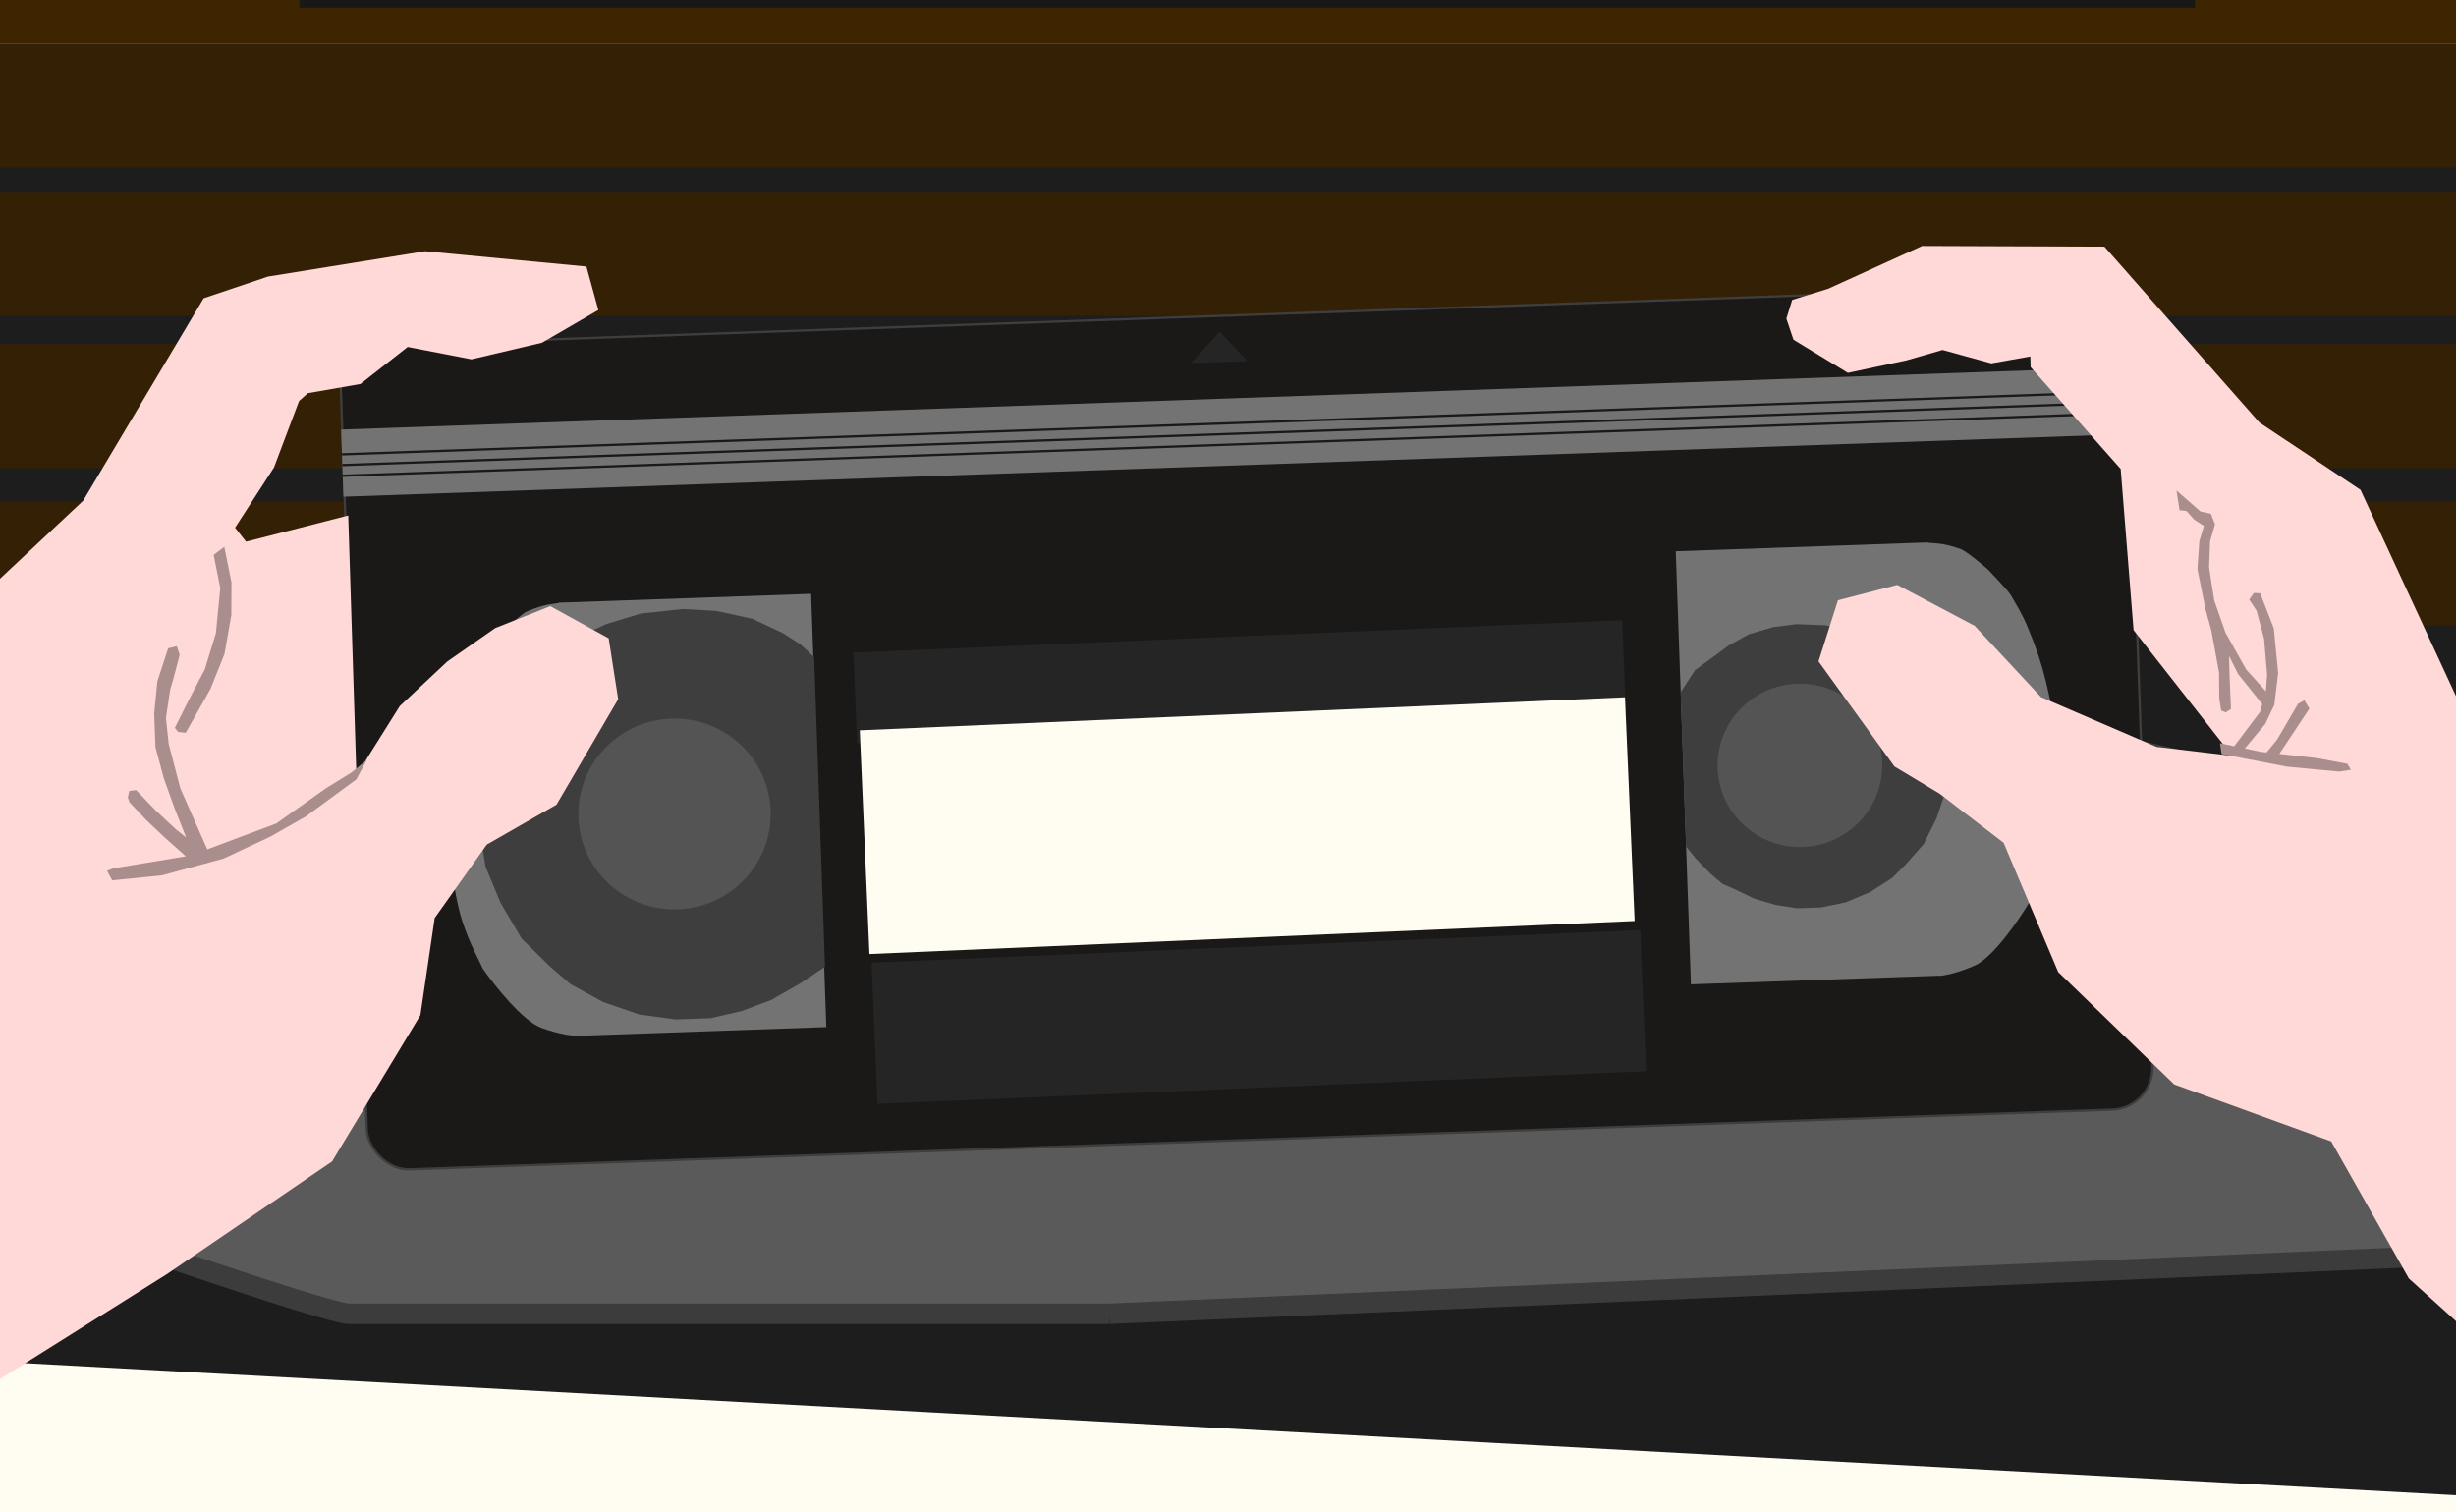 <?xml version="1.0" encoding="UTF-8"?> <svg xmlns="http://www.w3.org/2000/svg" width="1920" height="1182" viewBox="0 0 1920 1182" fill="none"><rect x="0" y="0" width="1920" height="1182" fill="#808080" stroke="none"/><g clip-path="url(#clip0_418_13001)"><rect width="1920" height="1182" fill="#FFFCF2"></rect><path d="M-334 -938L2375.5 -896.372L2392 99H-317.497L-334 -938Z" fill="#CCC5B9"></path><path d="M-206 85H2125V1180L-206 1053.38V85Z" fill="#1D1D1D"></path><path d="M-33 706.672C-19.019 694.659 442.901 589.885 672.113 539L1611.14 572.368L2070.24 680.812L2163 785.085V862.665L1902.2 981.954L867.044 1027H272.84C256.17 1027 62.001 959.709 -33 926.063V706.672Z" fill="#5A5A5A"></path><path d="M867.044 1027L1902.2 981.954L2163 862.665V785.085L2070.24 680.812L1611.14 572.368L672.113 539C442.901 589.885 -19.019 694.659 -33 706.672V926.063C62.001 959.709 256.17 1027 272.84 1027M867.044 1027C675.922 1027 289.51 1027 272.84 1027M867.044 1027H272.84" stroke="#3C3C3C" stroke-width="16"></path><rect x="-378" y="-130" width="2676" height="164" fill="#3F2400"></rect><rect x="-378" y="150" width="2676" height="97" fill="#332005"></rect><rect x="-393" y="269" width="2676" height="97" fill="#332005"></rect><rect x="-393" y="392" width="2676" height="97" fill="#332005"></rect><rect x="-378" y="34" width="2676" height="97" fill="#332005"></rect><path d="M234 -222L247 -229.5L1707 -222L1716 -108V6H234V-222Z" fill="#181818"></path><rect x="265.281" y="271.061" width="1396.78" height="644.584" rx="32.518" transform="rotate(-2.009 265.281 271.061)" fill="#1A1918" stroke="#3E3E3E" stroke-width="1.79"></rect><rect x="437.322" y="471.11" width="196.898" height="338.903" transform="rotate(-2.009 437.322 471.11)" fill="#737373"></rect><path d="M423.326 803.55C437.838 808.772 448.224 809.841 451.603 809.722L468.927 622.842L437.917 471.091C432.593 472.472 427.198 471.467 411.905 477.974C406.995 480.063 391.619 495.402 391.619 495.402C391.619 495.402 376.722 513.239 375.058 516.879C373.395 520.52 366.537 533.327 363.457 543.555C357.862 560.35 355.396 569.728 352.431 586.331C349.305 605.222 348.114 616.193 348.246 637.225C348.266 640.419 349.765 655.68 352.373 674.693C354.981 693.706 357.787 708.815 361.291 719.754C367.191 738.174 374.926 751.316 377.527 757.394C386.747 770.603 408.815 798.327 423.326 803.55Z" fill="#737373"></path><rect width="196.898" height="338.903" transform="matrix(-0.999 0.035 0.035 0.999 1506.73 424.041)" fill="#737373"></rect><path d="M1543.99 754.682C1529.88 760.908 1519.59 762.702 1516.21 762.821L1485.83 577.614L1506.13 424.063C1511.54 425.067 1516.85 423.687 1532.56 429.106C1537.61 430.846 1554.02 445.07 1554.02 445.07C1554.02 445.07 1570.13 461.819 1572.05 465.334C1573.96 468.849 1581.7 481.144 1585.49 491.131C1592.25 507.492 1595.36 516.674 1599.49 533.029C1603.93 551.654 1605.88 562.515 1607.23 583.505C1607.43 586.692 1607 602.02 1605.74 621.17C1604.47 640.319 1602.73 655.588 1600 666.745C1595.4 685.534 1588.61 699.185 1586.44 705.43C1578.17 719.253 1558.1 748.455 1543.99 754.682Z" fill="#737373"></path><rect x="667.166" y="510.173" width="601.433" height="70.911" transform="rotate(-2.417 667.166 510.173)" fill="#252525"></rect><rect x="681.33" y="752.541" width="601.432" height="110.474" transform="rotate(-2.431 681.33 752.541)" fill="#252525"></rect><rect x="672.139" y="570.906" width="598.756" height="175.05" transform="rotate(-2.472 672.139 570.906)" fill="#FFFCF2"></rect><path d="M636.452 513.679L644.945 755.773L625.111 769.007L602.87 781.728L579.887 790.295L555.606 795.923L528.176 796.886L499.983 793.098L471.581 783.348L446.014 769.32L430.008 755.552L407.747 733.646L391.239 705.568L379.502 677.323L374.899 648.23L373.957 621.397L379.596 594.93L389.943 566.507L401.199 547.007L421.787 521.209L446.141 500.653L474.345 487.723L500.927 479.626L533.639 476.091L559.96 477.555L588.237 483.728L611.91 494.838L625.96 503.897L636.452 513.679Z" fill="#3E3E3E"></path><path d="M1341.94 511.629L1325.18 523.797L1318.95 533.318L1313.86 541.258L1318.08 661.709L1325.57 670.999L1337.34 683.124L1346.57 690.961L1355.39 694.788L1371.38 702.499L1387.68 707.303L1404.73 710.014L1423.73 709.347L1443.03 705.362L1462.18 697.245L1479.17 686.31L1489.56 676.019L1503.88 659.801L1513.93 639.596L1520.67 619.508L1522.44 599.18L1521.78 580.592L1516.6 562.576L1508.07 543.437L1499.35 530.508L1483.87 513.681L1466.04 500.658L1445.92 493.092L1427.16 488.787L1404.38 487.932L1386.27 490.222L1367.03 495.86L1351.21 504.687L1341.94 511.629Z" fill="#3E3E3E"></path><ellipse cx="527.314" cy="636.316" rx="75.179" ry="74.582" transform="rotate(-2.009 527.314 636.316)" fill="#545454"></ellipse><ellipse cx="1407.11" cy="598.286" rx="64.353" ry="63.843" transform="rotate(-2.009 1407.11 598.286)" fill="#545454"></ellipse><rect x="266.668" y="335.804" width="1398.57" height="52.506" transform="rotate(-2.009 266.668 335.804)" fill="#737373"></rect><line x1="267.351" y1="355.18" x2="1665.06" y2="306.146" stroke="#1A1918" stroke-width="1.79"></line><line x1="267.637" y1="363.531" x2="1665.35" y2="314.498" stroke="#1A1918" stroke-width="1.79"></line><line x1="267.93" y1="371.876" x2="1665.64" y2="322.843" stroke="#1A1918" stroke-width="1.79"></line><path d="M953.541 259.168L931.122 283.835L975.248 282.287L953.541 259.168Z" fill="#252525"></path><path d="M130.674 995.881L-114.5 1150L-137.683 920.473L-75.991 753.172L-31.622 568.11L-16.473 467.827L64.981 391.441L159.211 233.155L209.466 216.218L332.27 196.404L458.437 208.376L467.774 242.334L423.698 267.936L368.593 280.892L318.681 271.243L281.796 300.162L240.684 307.362L233.79 313.485L214.167 365.482L183.758 412.504L192.37 423.453L272.231 402.965L274.975 490.086L275.899 519.423L278.627 606.031L312.518 551.955L349.685 517.099L387.127 491.003L430.183 473.838L475.857 498.975L483.262 546.577L435.07 629.003L380.541 660.248L339.828 717.634L328.637 793.579L259.6 907.96L130.674 995.881Z" fill="#FFD8D8"></path><path d="M1883.12 999.411L1976.1 1083.5L2073.52 884.347L1976.1 665.385L1845.34 382.924L1766.34 330.322L1645.15 192.797L1502.68 192.276L1429.16 225.754L1401.06 234.429L1396.51 249.041L1402.04 265.56L1444.59 291.487L1490.47 281.695L1518.59 273.575L1556.76 284.059L1587.2 278.648L1587.46 286.987L1657.85 366.571L1667.94 492.57L1745.05 590.862L1685.84 583.824L1595.58 544.932L1543.75 489.248L1483.2 457.211L1436.83 469.244L1421.64 517.022L1480.99 599.179L1516.16 620.33L1566.34 658.815L1609.03 759.86L1699.72 847.708L1822.43 892.256L1883.12 999.411Z" fill="#FFD8D8"></path><path d="M215.978 643.738L254.665 616.33L274.739 603.87L286.885 593.958L278.471 609.351L239.046 638.275L211.423 653.97L174.758 671.156L126.63 684.261L87.699 688.179L83.686 680.671L88.614 678.779L145.276 669.395L128.903 654.829L114.242 640.947L101.344 627.236L99.925 623.539L101.028 618.309L106.429 617.649L121.506 633.351L137.815 648.58L145.524 654.669L136.479 631.844L128.079 608.49L121.555 584.132L120.548 557.939L123.008 532.677L131.458 506.812L138.149 505.091L140.457 511.84L135.746 529.766L133.068 538.994L129.719 561.204L131.886 581.579L140.962 616.268L162.04 663.987L215.978 643.738Z" fill="#AA8E8E"></path><path d="M139.321 572.221L136.67 568.998L147.714 546.944L160.104 523.242L168.783 495.027L172.216 459.778L167.039 433.772L175.363 427.466L180.956 455.291L180.845 480.782L175.52 511.103L164.549 538.502L145.196 572.794L139.321 572.221Z" fill="#AA8E8E"></path><path d="M1736.74 589.415L1735.44 580.975L1746.6 583.334L1766.97 556.286L1768.52 550.455L1749.68 526.935L1742.58 512.782L1742.96 527.971L1744.07 554.23L1740.06 556.881L1736.4 555.414L1734.94 545.982L1734.76 525.68L1728.66 492.568L1724.22 476.481L1717.87 444.932L1719.37 422.845L1722.96 411.11L1715.33 406.189L1709.38 399.482L1703.88 398.807L1701.5 383.418L1720.24 399.84L1728.37 401.634L1731.59 409.777L1727.75 423.076L1726.98 443.526L1730.97 469.34L1739.75 494.414L1756 523.417L1771.38 540.357L1772.34 527.502L1769.97 499.406L1764.12 477.436L1758.35 468.67L1761.98 463.536L1766.93 463.789L1777.53 491.123L1780.97 526.17L1777.94 551.034L1770.9 565.844L1754.9 585.087L1767.41 587.731L1771.9 588.232L1780.16 578.138L1796.47 550.208L1801.43 547.408L1805.38 553.914L1781.89 589.347L1811.36 592.635L1835.12 597.099L1837.81 601.768L1828.7 603.174L1787.85 599.314L1736.74 589.415Z" fill="#AA8E8E"></path></g><defs><clipPath id="clip0_418_13001"><rect width="1920" height="1182" fill="white"></rect></clipPath></defs></svg> 